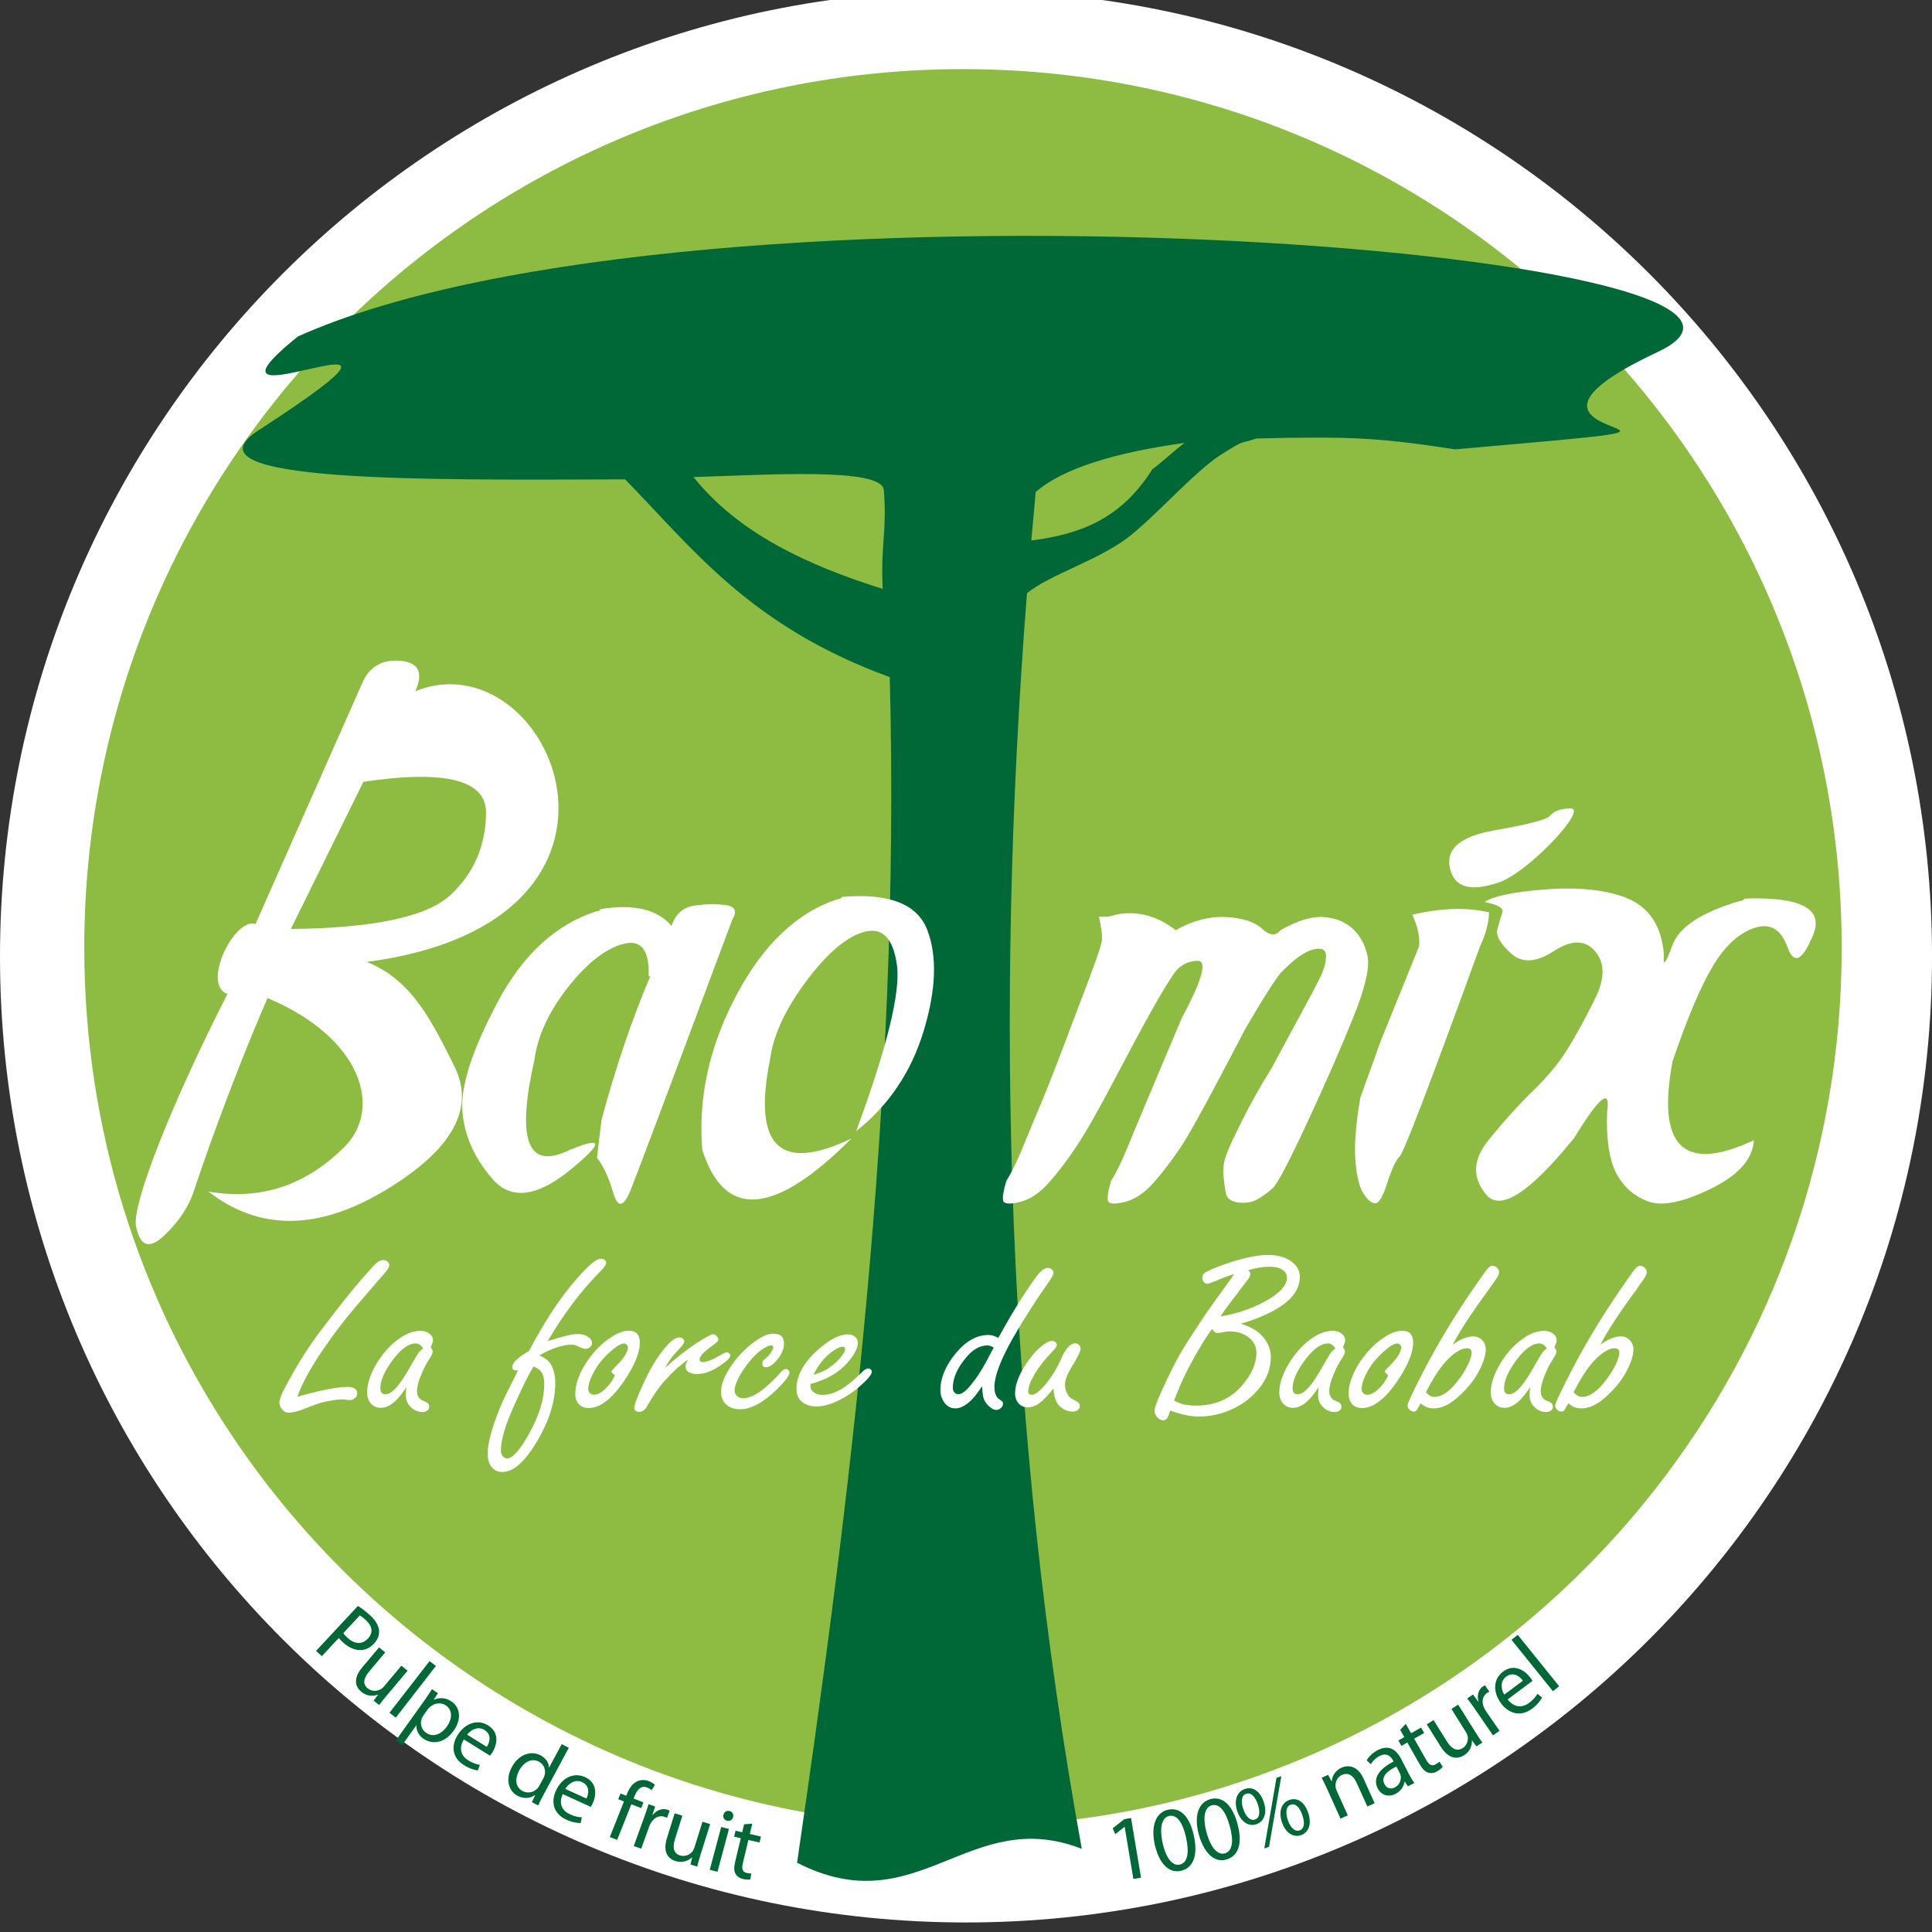 <?xml version="1.0" encoding="UTF-8"?>
<svg xmlns="http://www.w3.org/2000/svg" xmlns:xlink="http://www.w3.org/1999/xlink" width="212.6pt" height="212.6pt" viewBox="0 0 212.6 212.6" version="1.1">
<rect x="0" y="0" width="212.6" height="212.6" fill="#333333" stroke="none"/>
<defs>
<clipPath id="clip1">
  <path d="M 0 0 L 212.602 0 L 212.602 212 L 0 212 Z M 0 0 "/>
</clipPath>
</defs>
<g id="surface1">
<g clip-path="url(#clip1)" clip-rule="nonzero">
<path style=" stroke:none;fill-rule:nonzero;fill:rgb(100%,100%,100%);fill-opacity:1;" d="M 212.602 105.254 C 212.602 163.961 165.008 211.551 106.301 211.551 C 47.59 211.551 0 163.961 0 105.254 C 0 46.547 47.59 -1.047 106.301 -1.047 C 165.008 -1.047 212.602 46.547 212.602 105.254 "/>
</g>
<path style=" stroke:none;fill-rule:nonzero;fill:rgb(55.699%,73.7%,26.299%);fill-opacity:1;" d="M 202.664 104.305 C 202.664 126.715 195.039 147.344 182.242 163.742 C 164.547 186.418 136.961 201 105.969 201 C 72.59 201 43.164 184.086 25.785 158.367 C 15.359 142.934 9.273 124.328 9.273 104.305 C 9.273 50.898 52.562 7.605 105.969 7.605 C 159.371 7.605 202.664 50.898 202.664 104.305 "/>
<path style=" stroke:none;fill-rule:nonzero;fill:rgb(0%,40.799%,21.199%);fill-opacity:1;" d="M 126.805 51.637 C 123.375 57.094 118.902 58.785 113.488 59.477 C 113.641 57.703 113.801 55.926 113.969 54.145 C 116.855 51.609 122.527 49.816 130.379 48.734 C 129.707 49.148 127.492 51.191 126.805 51.637 M 76.316 52.496 C 84.445 52.258 96.965 51.414 97.258 53.895 C 97.621 58.699 96.906 59.566 97.129 64.801 C 88.66 62.152 81.164 58.574 76.316 52.496 M 32.785 37.023 C 18.59 48.461 52.91 31.465 28.492 47.324 C 19.422 53.156 47.062 52.82 68.789 52.75 C 76.309 60.438 82.539 68.902 97.91 74.512 C 99.137 121.051 93.391 166.012 87.711 204.977 C 101.023 211.789 106.562 198.582 119.043 203.449 C 110.746 157.77 109.383 111.676 113.008 65.281 C 115.477 63.258 120.676 61.719 124.02 59.223 C 126.93 57.047 131.527 51.805 134.371 50.023 C 137.207 48.238 136.273 48.934 138.23 48.258 L 141.535 48.18 C 147.496 48.129 151.203 48.027 160.102 49.449 C 199.289 46.02 159.227 49.613 182.398 38.742 C 205.828 27.785 76.707 17.316 32.785 37.023 "/>
<path style=" stroke:none;fill-rule:nonzero;fill:rgb(100%,100%,100%);fill-opacity:1;" d="M 69.406 130.926 C 68.629 132.859 67.992 132.98 67.492 131.281 C 66.996 129.586 66.398 128.289 65.695 127.398 L 66.191 123.234 C 67.785 117.336 69.578 112.062 71.562 107.426 L 71.379 107.426 C 71.48 104.547 70.555 103.359 68.598 103.867 C 66.641 104.375 64.605 105.969 62.492 108.652 C 60.383 111.332 59.148 114.012 58.797 116.684 C 56.871 125.215 58 128.574 62.184 126.762 C 66.367 124.949 66.59 125.582 62.852 128.656 C 59.113 131.734 56.223 132.09 54.184 129.727 C 52.145 127.367 51.039 124.828 50.875 122.117 C 50.711 119.406 52.008 115.449 54.773 110.25 C 57.539 105.051 61.156 101.727 65.633 100.277 C 65.797 100.301 65.965 100.219 66.129 100.031 C 69.773 99.453 72.359 100.07 73.895 101.895 C 74.328 100.59 75.16 99.844 76.395 99.656 C 77.629 99.473 78.777 99.453 79.844 99.594 C 80.91 99.738 81.152 100.277 80.574 101.211 C 73.906 119.086 70.18 128.988 69.406 130.926 "/>
<path style=" stroke:none;fill-rule:nonzero;fill:rgb(100%,100%,100%);fill-opacity:1;" d="M 84.734 116.586 C 82.812 126.156 85.793 129.059 93.684 125.289 C 85.195 133.797 79.723 134.211 77.281 126.527 C 76.805 120.816 78.051 115.148 81.023 109.535 C 83.996 103.926 87.719 100.391 92.195 98.941 C 92.359 98.965 92.523 98.879 92.688 98.695 C 97.848 98.258 100.969 99.484 102.055 102.375 C 103.145 105.266 103.004 108.961 101.637 113.465 C 100.27 117.969 97.793 121.641 94.211 124.48 C 97.605 115.285 99.102 109.199 98.703 106.227 C 98.297 103.258 97.113 102.023 95.16 102.531 C 93.203 103.039 91.062 104.84 88.746 107.938 C 86.422 111.031 85.09 113.918 84.734 116.586 "/>
<path style=" stroke:none;fill-rule:nonzero;fill:rgb(100%,100%,100%);fill-opacity:1;" d="M 131.77 105.73 C 130.652 105.762 129.773 106.254 129.129 107.207 C 128.488 108.16 127.703 109.465 126.77 111.121 C 125.836 112.777 124.469 115.32 122.668 118.746 C 120.867 122.176 119.457 124.652 118.441 126.172 C 117.426 127.695 116.414 129.027 115.398 130.164 C 114.383 131.305 113.312 132.008 112.184 132.277 C 111.059 132.547 110.453 132.484 110.383 132.09 C 110.309 131.695 110.43 130.98 110.742 129.945 C 111.297 129.059 111.891 127.855 112.512 126.34 C 113.129 124.828 113.828 123.164 114.59 121.344 C 115.359 119.52 116.559 116.422 118.195 112.055 C 120.184 106.918 121.203 104.066 121.254 103.508 C 121.309 102.949 121.199 102.07 120.93 100.867 C 121.633 100.93 122.297 100.848 122.914 100.621 C 125.191 100.207 127.352 100.785 129.379 102.359 C 131.242 101.305 133.086 100.82 134.91 100.914 C 136.73 101.008 138.059 101.438 138.883 102.203 C 139.715 102.973 140.387 103.023 140.906 102.359 C 142.77 101.305 144.352 100.82 145.656 100.914 C 146.965 101.008 148.027 101.438 148.855 102.203 C 149.688 102.973 150.23 103.98 150.488 105.234 C 150.746 106.488 150.211 108.766 148.871 112.066 C 147.539 115.371 145.859 119.199 143.84 123.547 C 141.82 127.898 140.559 130.297 140.047 130.754 C 139.539 131.211 138.996 131.609 138.406 131.949 C 137.812 132.293 137.109 132.418 136.289 132.324 C 135.473 132.23 135.008 131.887 134.895 131.297 C 134.781 130.707 134.691 130.051 134.629 129.324 C 134.566 128.602 134.66 127.883 134.91 127.164 C 135.16 126.453 135.762 125.137 136.727 123.223 C 137.688 121.305 138.762 119.406 139.941 117.523 L 144.633 108.82 L 145.129 107.828 C 145.645 106.855 145.91 105.996 145.922 105.25 C 145.93 104.504 145.465 104.246 144.523 104.473 C 143.578 104.703 142.375 105.57 140.906 107.082 C 140.098 108.117 138.793 110.188 136.992 113.297 C 133.324 120.355 130.984 124.652 129.969 126.172 C 128.953 127.695 127.938 129.027 126.922 130.164 C 125.91 131.305 124.84 132.008 123.711 132.277 C 122.578 132.547 121.98 132.484 121.91 132.09 C 121.836 131.695 121.953 130.98 122.266 129.945 C 122.824 129.059 123.414 127.855 124.039 126.34 C 124.656 124.828 125.352 123.164 126.117 121.344 C 126.883 119.52 128.188 116.422 130.031 112.055 C 132.309 107.809 132.891 105.699 131.77 105.73 "/>
<path style=" stroke:none;fill-rule:nonzero;fill:rgb(100%,100%,100%);fill-opacity:1;" d="M 163.863 100.402 C 163.82 101.586 163.488 102.824 162.867 104.133 C 157.422 119.105 154.48 126.805 154.043 127.227 C 153.609 127.652 153.148 128.633 152.66 130.164 C 152.176 131.695 151.727 132.445 151.309 132.418 C 150.895 132.383 150.469 132.016 150.02 131.312 C 149.574 130.609 149.285 129.398 149.152 127.68 C 149.016 125.961 149.199 123.66 149.695 120.781 L 151.93 114.57 L 156.156 104.133 C 156.262 103.117 156.012 101.957 155.41 100.652 C 158.621 99.906 161.438 99.824 163.863 100.402 "/>
<path style=" stroke:none;fill-rule:nonzero;fill:rgb(100%,100%,100%);fill-opacity:1;" d="M 168.297 94.977 C 171.23 92.559 174.148 89.051 172.898 88.965 C 172.023 88.949 171.09 89.133 170.539 89.797 C 170.188 90.199 168.148 90.723 164.426 91.379 C 160.703 92.031 159.078 93.418 159.551 95.539 C 160.02 97.66 161.828 98.176 164.984 97.086 C 165.898 96.77 167.102 95.961 168.297 94.977 "/>
<path style=" stroke:none;fill-rule:nonzero;fill:rgb(100%,100%,100%);fill-opacity:1;" d="M 169.844 97.887 C 173.184 97.617 175.977 97.836 178.215 98.539 C 181.195 99.43 182.82 101.586 183.094 105 C 182.969 106.43 183.273 106.117 184.008 104.07 C 184.742 102.02 187.242 100.371 191.512 99.129 C 191.676 99.152 191.84 99.07 192.008 98.879 C 198.199 98.676 200.703 100.004 199.523 102.871 C 198.344 105.742 197.402 106.191 196.695 104.223 C 195.992 102.258 194.793 101.547 193.094 102.098 C 191.398 102.645 189.875 104.027 188.527 106.242 C 187.184 108.461 185.691 111.969 184.055 116.773 C 182.273 126.199 185.254 129.098 193 125.473 C 192.879 127.543 191.305 129.32 188.281 130.801 C 185.254 132.281 182.977 132.758 181.445 132.23 C 179.91 131.699 178.738 130.695 177.918 129.215 C 177.102 127.738 176.742 125.461 176.848 122.398 C 177.262 119.664 176.059 120.594 173.242 125.191 C 168.355 131.242 165.125 133.332 163.555 131.469 C 161.977 129.602 162.059 127.598 163.801 125.457 C 165.539 123.316 167.188 121.492 168.738 119.992 C 170.293 118.488 171.547 116.973 172.496 115.438 C 173.449 113.906 174.465 112.047 175.543 109.859 C 176.617 107.68 176.613 105.949 175.527 104.676 C 174.438 103.402 172.926 103.395 170.988 104.66 C 169.055 105.922 167.484 106.012 166.285 104.922 C 165.086 103.836 164.578 102.934 164.777 102.219 C 164.977 101.508 165.152 100.906 165.32 100.418 C 165.488 99.934 164.836 99.547 163.363 99.254 C 164.34 98.613 166.496 98.156 169.844 97.887 "/>
<path style=" stroke:none;fill-rule:nonzero;fill:rgb(100%,100%,100%);fill-opacity:1;" d="M 49.562 98.496 C 52.141 96.105 53.445 93.094 53.484 89.461 C 53.52 85.828 49.023 84.684 39.988 86.031 L 32.004 102.227 C 41.133 102.129 46.988 100.883 49.562 98.496 M 18.062 135.969 C 16.43 137.512 15.398 137.156 14.965 134.906 C 14.527 132.652 18.559 122.07 25.027 109.379 C 22.164 108.387 25.73 100.973 28.121 101.668 L 39.879 75.129 C 40.625 73.414 41.957 72.605 43.871 72.703 C 46.035 72.828 46.648 73.949 45.703 76.062 C 60.547 70.035 74.297 101.371 40.359 105.852 C 45.434 107.867 47.621 112.621 49.977 117.289 C 52.328 121.953 49.805 126.516 42.418 130.969 C 35.027 135.422 28.531 135.473 22.934 131.117 C 28.629 132.113 33.613 130.48 37.883 126.227 C 42.148 121.973 39.816 114.184 29.438 109.828 C 25.109 119.832 21.938 129.207 21.363 130.984 C 20.793 132.766 19.691 134.426 18.062 135.969 "/>
<path style=" stroke:none;fill-rule:nonzero;fill:rgb(100%,100%,100%);fill-opacity:1;" d="M 32.723 153.691 C 32.988 153.621 33.184 153.57 33.312 153.535 C 35.586 152.922 37.219 152.617 38.203 152.617 C 38.941 152.617 39.309 152.859 39.309 153.34 C 39.309 153.531 39.227 153.699 39.059 153.844 C 38.891 153.992 38.703 154.066 38.496 154.066 C 38.398 154.066 38.258 154.051 38.07 154.027 C 37.91 154 37.781 153.988 37.684 153.988 C 37.102 153.988 36.34 154.105 35.395 154.336 C 35.051 154.43 34.387 154.672 33.402 155.059 C 32.742 155.32 32.199 155.449 31.777 155.449 C 31.469 155.449 31.219 155.324 31.023 155.074 C 30.836 154.84 30.742 154.594 30.742 154.336 C 30.742 154.016 30.945 153.48 31.348 152.719 C 32.578 150.375 33.898 148.273 35.305 146.41 C 37.324 143.738 38.891 141.777 40.004 140.527 C 40.309 140.191 40.613 139.852 40.922 139.504 C 41.402 138.938 41.82 138.652 42.176 138.652 C 42.352 138.652 42.512 138.711 42.648 138.836 C 42.777 138.953 42.84 139.078 42.84 139.211 C 42.84 139.398 42.672 139.691 42.34 140.086 C 42.27 140.164 41.859 140.637 41.113 141.496 C 39.715 143.109 38.672 144.34 37.988 145.195 C 37.305 146.047 36.574 147.035 35.793 148.156 C 34.266 150.355 33.242 152.199 32.723 153.691 "/>
<path style=" stroke:none;fill-rule:nonzero;fill:rgb(100%,100%,100%);fill-opacity:1;" d="M 46.562 148.387 C 46.445 148.199 46.316 148.059 46.18 147.969 C 46.043 147.879 45.895 147.832 45.734 147.832 C 44.988 147.832 44.176 148.406 43.297 149.551 C 42.332 150.82 41.852 151.891 41.852 152.773 C 41.852 152.988 41.898 153.152 41.992 153.262 C 42.086 153.375 42.227 153.43 42.414 153.43 C 42.887 153.43 43.438 152.992 44.066 152.113 C 44.422 151.629 44.859 150.918 45.383 149.98 C 45.727 149.367 45.977 148.961 46.137 148.762 C 46.215 148.66 46.355 148.535 46.562 148.387 M 44.715 152.641 C 44.395 153.141 44.07 153.566 43.758 153.91 C 43.137 154.582 42.52 154.918 41.91 154.918 C 41.379 154.918 40.965 154.699 40.668 154.258 C 40.48 153.973 40.391 153.637 40.391 153.25 C 40.391 152.293 40.734 151.238 41.422 150.082 C 42.191 148.797 43.117 147.812 44.199 147.121 C 44.91 146.672 45.594 146.449 46.254 146.449 C 46.668 146.449 47.012 146.562 47.289 146.785 C 47.523 146.984 47.645 147.207 47.645 147.457 C 47.645 147.648 47.559 147.91 47.391 148.246 C 47.539 148.426 47.613 148.586 47.613 148.727 C 47.613 148.906 47.473 149.203 47.199 149.617 C 46.914 150.039 46.629 150.598 46.344 151.297 C 46.035 152.039 45.883 152.633 45.883 153.082 C 45.883 153.445 46.008 153.742 46.254 153.973 C 46.324 154.035 46.523 154.133 46.859 154.273 C 47.105 154.375 47.227 154.555 47.227 154.816 C 47.227 154.98 47.16 155.113 47.023 155.215 C 46.875 155.328 46.703 155.383 46.504 155.383 C 45.973 155.383 45.516 155.176 45.129 154.762 C 44.816 154.426 44.656 154.004 44.656 153.496 C 44.656 153.324 44.676 153.039 44.715 152.641 "/>
<path style=" stroke:none;fill-rule:nonzero;fill:rgb(100%,100%,100%);fill-opacity:1;" d="M 58.707 150.367 C 58.156 151.281 57.426 152.754 56.52 154.789 C 55.586 156.867 55.117 158.477 55.117 159.625 C 55.117 159.848 55.18 160.047 55.309 160.219 C 55.445 160.391 55.609 160.477 55.797 160.477 C 56.406 160.477 57.211 159.582 58.207 157.789 C 59.328 155.789 59.891 153.957 59.891 152.293 C 59.891 151.648 59.746 151.16 59.461 150.832 C 59.352 150.703 59.102 150.547 58.707 150.367 M 58.207 148.672 C 59.711 145.828 61.184 143.516 62.621 141.73 C 63.598 140.523 64.402 139.645 65.043 139.094 C 65.488 138.703 65.867 138.512 66.184 138.512 C 66.301 138.512 66.402 138.543 66.492 138.613 C 66.629 138.699 66.699 138.816 66.699 138.961 C 66.699 139.152 66.527 139.422 66.184 139.777 C 64.008 141.949 62.035 144.555 60.273 147.586 C 61.848 147.062 62.945 146.797 63.566 146.797 C 64.02 146.797 64.395 146.898 64.691 147.094 C 64.996 147.301 65.148 147.539 65.148 147.805 C 65.148 147.945 65.094 148.07 64.984 148.18 C 64.84 148.344 64.645 148.426 64.41 148.426 C 64.242 148.426 63.91 148.305 63.418 148.066 C 63.281 148.004 63.105 147.973 62.887 147.973 C 61.902 147.973 60.723 148.367 59.344 149.152 C 59.934 149.395 60.352 149.711 60.598 150.109 C 60.934 150.668 61.102 151.359 61.102 152.176 C 61.102 154.289 60.383 156.516 58.941 158.863 C 58.324 159.863 57.723 160.621 57.141 161.137 C 56.52 161.699 55.887 161.977 55.234 161.977 C 54.742 161.977 54.344 161.77 54.039 161.355 C 53.793 161.012 53.668 160.543 53.668 159.949 C 53.668 158.672 54.223 156.754 55.324 154.195 C 55.461 153.887 55.855 153.086 56.508 151.801 C 56.672 151.484 56.836 151.141 56.992 150.781 C 56.914 150.797 56.84 150.805 56.773 150.805 C 56.508 150.805 56.371 150.676 56.371 150.418 C 56.371 149.961 56.984 149.379 58.207 148.672 "/>
<path style=" stroke:none;fill-rule:nonzero;fill:rgb(100%,100%,100%);fill-opacity:1;" d="M 67.66 151.324 C 67.414 151.152 67.289 151.02 67.289 150.922 C 67.289 150.852 67.449 150.664 67.766 150.352 C 68.648 149.484 69.094 148.781 69.094 148.246 C 69.094 148.176 69.07 148.109 69.02 148.039 C 68.941 147.91 68.816 147.844 68.648 147.844 C 68.336 147.844 67.871 148.113 67.262 148.648 C 66.473 149.336 65.871 150.047 65.457 150.781 C 64.977 151.617 64.734 152.309 64.734 152.863 C 64.734 153.012 64.777 153.137 64.867 153.25 C 64.996 153.406 65.16 153.48 65.355 153.48 C 65.828 153.48 66.336 153.172 66.875 152.551 C 67.113 152.293 67.305 152.027 67.453 151.75 C 67.602 151.473 67.668 151.332 67.66 151.324 M 69.195 146.438 C 70.004 146.438 70.406 146.867 70.406 147.73 C 70.406 148.875 69.801 150.328 68.59 152.086 C 67.27 153.992 65.996 154.945 64.766 154.945 C 64.195 154.945 63.773 154.711 63.508 154.246 C 63.371 154.012 63.301 153.734 63.301 153.406 C 63.301 152.301 63.734 151.102 64.602 149.809 C 65.41 148.613 66.359 147.68 67.453 147.02 C 68.094 146.629 68.676 146.438 69.195 146.438 "/>
<path style=" stroke:none;fill-rule:nonzero;fill:rgb(100%,100%,100%);fill-opacity:1;" d="M 73.199 150.523 C 74.164 149.617 75.277 148.734 76.539 147.871 C 76.992 147.562 77.473 147.273 77.988 147.004 C 78.242 146.875 78.406 146.812 78.473 146.812 C 78.621 146.812 78.77 146.906 78.918 147.094 C 79.008 147.199 79.051 147.293 79.051 147.379 C 79.051 147.535 78.863 147.746 78.488 148.012 C 77.484 148.711 76.98 149.238 76.98 149.59 C 76.98 149.789 77.109 149.887 77.367 149.887 C 77.789 149.887 78.52 149.582 79.555 148.969 C 79.73 148.867 79.879 148.816 79.996 148.816 C 80.074 148.816 80.152 148.852 80.23 148.918 C 80.32 148.996 80.363 149.078 80.363 149.164 C 80.363 149.422 79.953 149.82 79.125 150.355 C 78.258 150.922 77.434 151.207 76.656 151.207 C 76.344 151.207 76.051 151.133 75.785 150.988 C 75.559 150.867 75.445 150.652 75.445 150.34 C 75.445 150.125 75.551 149.879 75.758 149.605 C 74.977 150.086 74.062 150.914 73.008 152.086 C 72.398 152.809 71.789 153.703 71.191 154.762 C 70.965 155.16 70.684 155.359 70.348 155.359 C 69.984 155.359 69.801 155.207 69.801 154.906 C 69.801 154.613 70.09 153.828 70.66 152.551 C 71.508 150.656 72.391 149.188 73.32 148.145 C 73.891 147.496 74.367 147.172 74.75 147.172 C 74.879 147.172 74.996 147.211 75.105 147.277 C 75.234 147.363 75.297 147.469 75.297 147.602 C 75.297 147.73 75.199 147.91 75.004 148.145 C 74.965 148.188 74.703 148.477 74.219 149.008 C 73.777 149.52 73.438 150.023 73.199 150.523 "/>
<path style=" stroke:none;fill-rule:nonzero;fill:rgb(100%,100%,100%);fill-opacity:1;" d="M 85.105 146.758 C 85.887 146.758 86.273 147.117 86.273 147.832 C 86.273 148.461 85.992 149.094 85.434 149.734 C 85 150.215 84.621 150.457 84.293 150.457 C 84.02 150.457 83.883 150.32 83.883 150.043 C 83.883 149.898 83.922 149.781 84 149.695 C 84.027 149.66 84.148 149.562 84.355 149.398 C 84.531 149.25 84.715 149.031 84.902 148.738 C 85.027 148.539 85.094 148.379 85.094 148.258 C 85.094 148.121 85.004 148.051 84.828 148.051 C 84.621 148.051 84.305 148.195 83.883 148.48 C 83.211 148.938 82.543 149.652 81.871 150.625 C 81.184 151.645 80.836 152.445 80.836 153.031 C 80.836 153.219 80.902 153.387 81.031 153.535 C 81.215 153.758 81.469 153.871 81.781 153.871 C 82.402 153.871 83.137 153.535 83.984 152.863 C 84.703 152.285 85.309 151.707 85.801 151.129 C 86.059 150.812 86.281 150.652 86.465 150.652 C 86.574 150.652 86.672 150.695 86.762 150.781 C 86.84 150.867 86.879 150.953 86.879 151.039 C 86.879 151.359 86.414 151.98 85.477 152.902 C 83.988 154.348 82.641 155.074 81.43 155.074 C 80.699 155.074 80.145 154.844 79.758 154.387 C 79.484 154.051 79.344 153.656 79.344 153.199 C 79.344 152.301 79.77 151.262 80.617 150.082 C 81.434 148.953 82.379 148.043 83.453 147.355 C 84.082 146.957 84.633 146.758 85.105 146.758 "/>
<path style=" stroke:none;fill-rule:nonzero;fill:rgb(100%,100%,100%);fill-opacity:1;" d="M 89.512 151.285 C 90.199 151.078 90.742 150.844 91.137 150.586 C 91.824 150.121 92.371 149.594 92.773 149.012 C 92.922 148.801 92.996 148.617 92.996 148.453 C 92.996 148.281 92.902 148.195 92.715 148.195 C 92.461 148.195 92.094 148.363 91.621 148.699 C 90.773 149.293 90.07 150.156 89.512 151.285 M 89.184 152.293 L 89.184 152.527 C 89.184 152.715 89.238 152.879 89.348 153.016 C 89.594 153.336 89.996 153.496 90.559 153.496 C 91.789 153.496 93.215 152.668 94.828 151.016 C 95.113 150.727 95.355 150.586 95.551 150.586 C 95.66 150.586 95.758 150.637 95.848 150.727 C 95.906 150.797 95.938 150.863 95.938 150.922 C 95.938 151.262 95.465 151.828 94.52 152.629 C 93.781 153.262 92.992 153.773 92.156 154.168 C 91.316 154.566 90.539 154.766 89.82 154.766 C 89.082 154.766 88.5 154.539 88.078 154.09 C 87.789 153.781 87.648 153.359 87.648 152.824 C 87.648 151.367 88.43 149.941 89.996 148.543 C 91.27 147.406 92.375 146.836 93.32 146.836 C 93.578 146.836 93.809 146.906 94.016 147.043 C 94.273 147.223 94.398 147.461 94.398 147.754 C 94.398 148.211 94.156 148.773 93.676 149.434 C 92.68 150.816 91.184 151.77 89.184 152.293 "/>
<path style=" stroke:none;fill-rule:nonzero;fill:rgb(100%,100%,100%);fill-opacity:1;" d="M 109.352 148.285 C 109.086 148.129 108.855 148.051 108.66 148.051 C 107.828 148.051 107.047 148.496 106.309 149.387 C 105.336 150.539 104.848 151.656 104.848 152.734 C 104.848 152.863 104.875 152.984 104.934 153.094 C 105.055 153.309 105.23 153.418 105.465 153.418 C 105.812 153.418 106.23 153.125 106.723 152.539 C 107.383 151.766 107.992 150.844 108.555 149.785 C 108.75 149.422 108.945 149.059 109.129 148.699 L 109.266 148.453 Z M 109.855 147.223 C 110.84 145.422 111.77 143.855 112.645 142.52 C 113.492 141.227 114.07 140.41 114.375 140.074 C 114.711 139.703 115.027 139.52 115.32 139.52 C 115.477 139.52 115.621 139.574 115.746 139.688 C 115.867 139.797 115.926 139.918 115.926 140.047 C 115.926 140.246 115.758 140.578 115.422 141.043 C 113.996 143.062 112.688 145.109 111.496 147.184 C 110.117 149.609 109.426 151.422 109.426 152.629 C 109.426 153.121 109.535 153.512 109.75 153.793 C 109.789 153.852 109.965 153.992 110.285 154.207 C 110.34 154.25 110.371 154.336 110.371 154.465 C 110.371 154.641 110.297 154.797 110.145 154.938 C 109.988 155.078 109.82 155.152 109.633 155.152 C 109.406 155.152 109.156 155.031 108.879 154.789 C 108.484 154.445 108.246 154.047 108.172 153.598 C 108.141 153.41 108.105 153.055 108.066 152.539 C 107.031 154.168 106.047 154.98 105.113 154.98 C 104.57 154.98 104.137 154.715 103.812 154.18 C 103.598 153.828 103.484 153.426 103.484 152.977 C 103.484 151.637 104.047 150.281 105.172 148.918 C 106.285 147.574 107.48 146.902 108.762 146.902 C 109.117 146.902 109.48 147.012 109.855 147.223 "/>
<path style=" stroke:none;fill-rule:nonzero;fill:rgb(100%,100%,100%);fill-opacity:1;" d="M 115.926 152.797 C 115.504 153.316 115.129 153.73 114.805 154.039 C 114.234 154.59 113.664 154.867 113.105 154.867 C 112.621 154.867 112.246 154.676 111.98 154.297 C 111.797 154.031 111.699 153.711 111.699 153.34 C 111.699 152.23 112.242 150.953 113.324 149.512 C 113.828 148.84 114.324 148.328 114.82 147.977 C 115.203 147.691 115.52 147.547 115.766 147.547 C 115.902 147.547 116.031 147.602 116.148 147.703 C 116.246 147.797 116.297 147.895 116.297 147.988 C 116.297 148.152 116.113 148.418 115.746 148.789 C 114.934 149.645 114.312 150.426 113.887 151.141 C 113.395 151.98 113.148 152.633 113.148 153.109 C 113.148 153.23 113.18 153.32 113.242 153.387 C 113.309 153.449 113.402 153.484 113.52 153.484 C 114.02 153.484 114.719 152.855 115.613 151.594 C 116.078 150.941 116.477 150.215 116.812 149.422 C 116.988 148.992 117.223 148.609 117.508 148.273 C 117.781 147.969 118.055 147.82 118.32 147.82 C 118.469 147.82 118.602 147.875 118.719 147.988 C 118.848 148.109 118.91 148.242 118.91 148.387 C 118.91 148.699 118.57 149.398 117.891 150.484 C 117.43 151.234 117.195 151.859 117.195 152.359 C 117.195 152.891 117.359 153.348 117.684 153.73 C 117.773 153.832 118.043 153.996 118.496 154.219 C 118.715 154.332 118.82 154.512 118.82 154.762 C 118.82 154.918 118.746 155.051 118.594 155.164 C 118.441 155.277 118.258 155.332 118.039 155.332 C 117.547 155.332 117.098 155.16 116.695 154.816 C 116.328 154.504 116.098 154.055 116 153.469 C 115.98 153.391 115.953 153.168 115.926 152.797 "/>
<path style=" stroke:none;fill-rule:nonzero;fill:rgb(100%,100%,100%);fill-opacity:1;" d="M 134.316 144.859 C 135.992 144.59 137.566 144.07 139.047 143.293 C 140.758 142.391 141.617 141.488 141.617 140.59 C 141.617 140.176 141.391 139.855 140.938 139.621 C 140.641 139.469 140.23 139.391 139.695 139.391 C 139.352 139.391 138.98 139.422 138.59 139.484 C 138.195 139.551 137.773 139.648 137.332 139.777 C 137.5 139.891 137.586 140.027 137.586 140.191 C 137.586 140.414 137.422 140.719 137.094 141.094 C 136.988 141.227 136.789 141.48 136.508 141.859 C 136.395 142.023 136.066 142.461 135.516 143.164 C 134.973 143.863 134.574 144.426 134.316 144.859 M 129.191 154.117 C 129.527 154.289 129.773 154.402 129.93 154.453 C 130.355 154.598 130.914 154.672 131.613 154.672 C 133.715 154.672 135.395 153.945 136.652 152.488 C 137.727 151.254 138.262 150.043 138.262 148.855 C 138.262 148.043 137.855 147.402 137.039 146.926 C 136.555 146.652 135.988 146.512 135.34 146.512 C 135.09 146.512 134.727 146.562 134.246 146.656 C 134.156 146.672 134.066 146.68 133.98 146.68 C 133.742 146.68 133.547 146.531 133.387 146.23 C 132.598 147.281 131.715 148.754 130.73 150.637 C 130.227 151.605 129.715 152.762 129.191 154.117 M 136.535 145.66 C 137.461 145.953 138.16 146.32 138.633 146.758 C 139.438 147.504 139.844 148.363 139.844 149.344 C 139.844 150.527 139.438 151.648 138.617 152.707 C 137.848 153.68 136.871 154.453 135.676 155.023 C 134.477 155.59 133.238 155.875 131.969 155.875 C 130.984 155.875 129.922 155.656 128.777 155.215 C 128.688 155.449 128.637 155.602 128.617 155.68 C 128.488 156.086 128.285 156.289 128.012 156.289 C 127.723 156.289 127.48 156.145 127.27 155.863 C 127.125 155.664 127.051 155.461 127.051 155.254 C 127.051 154.953 127.27 154.32 127.699 153.355 C 128.59 151.371 129.363 149.816 130.035 148.688 C 130.449 147.988 131.305 146.66 132.605 144.703 C 133.176 143.859 133.996 142.711 135.07 141.254 C 135.328 140.906 135.574 140.559 135.812 140.203 C 135.316 140.344 134.703 140.566 133.965 140.879 C 133.336 141.137 132.965 141.266 132.855 141.266 C 132.711 141.266 132.578 141.199 132.473 141.07 C 132.363 140.941 132.309 140.789 132.309 140.617 C 132.309 140.352 132.414 140.156 132.621 140.035 C 132.996 139.801 133.664 139.516 134.629 139.168 C 136.648 138.453 138.277 138.098 139.52 138.098 C 140.562 138.098 141.41 138.324 142.062 138.781 C 142.711 139.238 143.035 139.812 143.035 140.504 C 143.035 141.922 142.094 143.152 140.215 144.188 C 139.078 144.805 137.855 145.297 136.535 145.66 "/>
<path style=" stroke:none;fill-rule:nonzero;fill:rgb(100%,100%,100%);fill-opacity:1;" d="M 146.949 148.387 C 146.832 148.199 146.703 148.059 146.566 147.969 C 146.43 147.879 146.277 147.832 146.121 147.832 C 145.375 147.832 144.562 148.406 143.684 149.551 C 142.719 150.82 142.238 151.891 142.238 152.773 C 142.238 152.988 142.281 153.152 142.379 153.262 C 142.469 153.375 142.609 153.43 142.801 153.43 C 143.27 153.43 143.82 152.992 144.453 152.113 C 144.809 151.629 145.246 150.918 145.766 149.98 C 146.113 149.367 146.363 148.961 146.52 148.762 C 146.598 148.66 146.742 148.535 146.949 148.387 M 145.102 152.641 C 144.777 153.141 144.457 153.566 144.141 153.91 C 143.523 154.582 142.906 154.918 142.297 154.918 C 141.766 154.918 141.352 154.699 141.055 154.258 C 140.867 153.973 140.773 153.637 140.773 153.25 C 140.773 152.293 141.117 151.238 141.809 150.082 C 142.578 148.797 143.504 147.812 144.586 147.121 C 145.297 146.672 145.98 146.449 146.641 146.449 C 147.055 146.449 147.398 146.562 147.676 146.785 C 147.91 146.984 148.027 147.207 148.027 147.457 C 148.027 147.648 147.945 147.91 147.777 148.246 C 147.926 148.426 148 148.586 148 148.727 C 148 148.906 147.859 149.203 147.586 149.617 C 147.301 150.039 147.012 150.598 146.727 151.297 C 146.422 152.039 146.27 152.633 146.27 153.082 C 146.27 153.445 146.395 153.742 146.641 153.973 C 146.711 154.035 146.91 154.133 147.246 154.273 C 147.492 154.375 147.613 154.555 147.613 154.816 C 147.613 154.98 147.547 155.113 147.406 155.215 C 147.262 155.328 147.09 155.383 146.891 155.383 C 146.359 155.383 145.898 155.176 145.516 154.762 C 145.199 154.426 145.043 154.004 145.043 153.496 C 145.043 153.324 145.062 153.039 145.102 152.641 "/>
<path style=" stroke:none;fill-rule:nonzero;fill:rgb(100%,100%,100%);fill-opacity:1;" d="M 152.758 151.324 C 152.512 151.152 152.387 151.02 152.387 150.922 C 152.387 150.852 152.543 150.664 152.859 150.352 C 153.746 149.484 154.191 148.781 154.191 148.246 C 154.191 148.176 154.164 148.109 154.113 148.039 C 154.035 147.91 153.914 147.844 153.746 147.844 C 153.43 147.844 152.969 148.113 152.359 148.648 C 151.566 149.336 150.969 150.047 150.555 150.781 C 150.07 151.617 149.832 152.309 149.832 152.863 C 149.832 153.012 149.875 153.137 149.965 153.25 C 150.094 153.406 150.254 153.48 150.449 153.48 C 150.926 153.48 151.434 153.172 151.973 152.551 C 152.211 152.293 152.402 152.027 152.551 151.75 C 152.695 151.473 152.766 151.332 152.758 151.324 M 154.293 146.438 C 155.102 146.438 155.504 146.867 155.504 147.73 C 155.504 148.875 154.898 150.328 153.688 152.086 C 152.367 153.992 151.094 154.945 149.859 154.945 C 149.289 154.945 148.871 154.711 148.605 154.246 C 148.469 154.012 148.398 153.734 148.398 153.406 C 148.398 152.301 148.832 151.102 149.695 149.809 C 150.508 148.613 151.457 147.68 152.551 147.02 C 153.191 146.629 153.77 146.438 154.293 146.438 "/>
<path style=" stroke:none;fill-rule:nonzero;fill:rgb(100%,100%,100%);fill-opacity:1;" d="M 157.355 153.586 C 157.508 153.672 157.672 153.715 157.84 153.715 C 158.695 153.715 159.602 153.066 160.555 151.762 C 161 151.176 161.348 150.594 161.605 150.02 C 161.832 149.5 161.945 149.117 161.945 148.867 C 161.945 148.695 161.898 148.566 161.812 148.484 C 161.723 148.402 161.586 148.363 161.398 148.363 C 160.945 148.363 160.398 148.633 159.758 149.176 C 159.117 149.711 158.488 150.484 157.867 151.492 C 157.57 151.973 157.316 152.426 157.098 152.848 L 156.906 153.199 C 157.055 153.371 157.203 153.5 157.355 153.586 M 159.848 147.988 C 160.684 147.367 161.438 147.059 162.105 147.059 C 162.52 147.059 162.859 147.207 163.129 147.508 C 163.371 147.777 163.496 148.086 163.496 148.441 C 163.496 149.113 163.246 149.926 162.742 150.883 C 162.18 151.945 161.371 152.93 160.305 153.844 C 159.426 154.605 158.59 154.98 157.793 154.98 C 157.496 154.98 157.23 154.934 156.988 154.84 C 156.746 154.746 156.535 154.605 156.344 154.414 C 156.27 154.535 156.219 154.613 156.195 154.648 C 156.031 154.965 155.914 155.16 155.852 155.227 C 155.789 155.297 155.688 155.332 155.547 155.332 C 155.371 155.332 155.203 155.242 155.047 155.059 C 154.938 154.941 154.883 154.809 154.883 154.672 C 154.883 154.43 155.449 153.211 156.582 151.012 C 158.168 147.945 160.004 144.895 162.09 141.859 C 162.938 140.617 163.457 139.891 163.645 139.672 C 163.852 139.414 164.043 139.285 164.219 139.285 C 164.438 139.285 164.629 139.379 164.797 139.57 C 164.902 139.691 164.961 139.832 164.961 139.996 C 164.961 140.18 164.863 140.406 164.676 140.684 C 164.637 140.742 164.328 141.188 163.746 142.016 C 161.965 144.426 160.664 146.418 159.848 147.988 "/>
<path style=" stroke:none;fill-rule:nonzero;fill:rgb(100%,100%,100%);fill-opacity:1;" d="M 170.219 148.387 C 170.102 148.199 169.973 148.059 169.836 147.969 C 169.695 147.879 169.547 147.832 169.391 147.832 C 168.645 147.832 167.828 148.406 166.953 149.551 C 165.988 150.82 165.508 151.891 165.508 152.773 C 165.508 152.988 165.551 153.152 165.645 153.262 C 165.738 153.375 165.879 153.43 166.066 153.43 C 166.539 153.43 167.09 152.992 167.723 152.113 C 168.074 151.629 168.516 150.918 169.035 149.98 C 169.383 149.367 169.633 148.961 169.789 148.762 C 169.867 148.66 170.012 148.535 170.219 148.387 M 168.371 152.641 C 168.047 153.141 167.727 153.566 167.41 153.91 C 166.789 154.582 166.176 154.918 165.566 154.918 C 165.031 154.918 164.617 154.699 164.324 154.258 C 164.137 153.973 164.043 153.637 164.043 153.25 C 164.043 152.293 164.387 151.238 165.074 150.082 C 165.848 148.797 166.77 147.812 167.855 147.121 C 168.562 146.672 169.246 146.449 169.906 146.449 C 170.32 146.449 170.664 146.562 170.941 146.785 C 171.18 146.984 171.297 147.207 171.297 147.457 C 171.297 147.648 171.215 147.91 171.047 148.246 C 171.195 148.426 171.27 148.586 171.27 148.727 C 171.27 148.906 171.129 149.203 170.855 149.617 C 170.566 150.039 170.281 150.598 169.996 151.297 C 169.691 152.039 169.539 152.633 169.539 153.082 C 169.539 153.445 169.66 153.742 169.906 153.973 C 169.977 154.035 170.18 154.133 170.516 154.273 C 170.762 154.375 170.883 154.555 170.883 154.816 C 170.883 154.98 170.816 155.113 170.676 155.215 C 170.527 155.328 170.355 155.383 170.156 155.383 C 169.629 155.383 169.168 155.176 168.785 154.762 C 168.469 154.426 168.312 154.004 168.312 153.496 C 168.312 153.324 168.332 153.039 168.371 152.641 "/>
<path style=" stroke:none;fill-rule:nonzero;fill:rgb(100%,100%,100%);fill-opacity:1;" d="M 173.609 153.586 C 173.762 153.672 173.922 153.715 174.09 153.715 C 174.945 153.715 175.852 153.066 176.805 151.762 C 177.25 151.176 177.598 150.594 177.855 150.02 C 178.082 149.5 178.195 149.117 178.195 148.867 C 178.195 148.695 178.152 148.566 178.062 148.484 C 177.973 148.402 177.836 148.363 177.648 148.363 C 177.195 148.363 176.648 148.633 176.008 149.176 C 175.371 149.711 174.738 150.484 174.117 151.492 C 173.82 151.973 173.566 152.426 173.348 152.848 L 173.16 153.199 C 173.305 153.371 173.457 153.5 173.609 153.586 M 176.098 147.988 C 176.938 147.367 177.688 147.059 178.359 147.059 C 178.77 147.059 179.109 147.207 179.379 147.508 C 179.621 147.777 179.746 148.086 179.746 148.441 C 179.746 149.113 179.496 149.926 178.996 150.883 C 178.43 151.945 177.621 152.93 176.555 153.844 C 175.68 154.605 174.84 154.98 174.047 154.98 C 173.75 154.98 173.48 154.934 173.238 154.84 C 172.996 154.746 172.785 154.605 172.598 154.414 C 172.52 154.535 172.469 154.613 172.449 154.648 C 172.281 154.965 172.164 155.16 172.102 155.227 C 172.039 155.297 171.938 155.332 171.797 155.332 C 171.621 155.332 171.453 155.242 171.297 155.059 C 171.188 154.941 171.133 154.809 171.133 154.672 C 171.133 154.43 171.703 153.211 172.836 151.012 C 174.418 147.945 176.254 144.895 178.344 141.859 C 179.191 140.617 179.707 139.891 179.895 139.672 C 180.102 139.414 180.293 139.285 180.469 139.285 C 180.688 139.285 180.879 139.379 181.047 139.57 C 181.156 139.691 181.211 139.832 181.211 139.996 C 181.211 140.18 181.113 140.406 180.93 140.684 C 180.887 140.742 180.578 141.188 179.996 142.016 C 178.215 144.426 176.914 146.418 176.098 147.988 "/>
<path style=" stroke:none;fill-rule:nonzero;fill:rgb(0%,40.799%,21.199%);fill-opacity:1;" d="M 37.777 179.711 C 37.883 179.875 38.047 180.051 38.258 180.242 C 39.031 180.941 39.855 180.988 40.5 180.297 C 41.113 179.637 40.949 178.898 40.242 178.262 C 39.965 178.008 39.727 177.836 39.59 177.766 Z M 39.387 176.719 C 39.742 176.945 40.191 177.27 40.707 177.734 C 41.336 178.305 41.66 178.875 41.707 179.406 C 41.758 179.891 41.582 180.402 41.168 180.848 C 40.742 181.301 40.281 181.539 39.785 181.57 C 39.109 181.629 38.387 181.316 37.762 180.75 C 37.57 180.578 37.398 180.406 37.285 180.238 L 35.418 182.246 L 34.777 181.668 "/>
<path style=" stroke:none;fill-rule:nonzero;fill:rgb(0%,40.799%,21.199%);fill-opacity:1;" d="M 42.551 186.582 C 42.227 186.969 41.949 187.316 41.723 187.629 L 41.121 187.141 L 41.598 186.496 L 41.582 186.48 C 41.152 186.641 40.426 186.715 39.766 186.176 C 39.18 185.699 38.754 184.801 39.863 183.48 L 41.711 181.281 L 42.387 181.836 L 40.637 183.918 C 40.039 184.629 39.848 185.289 40.465 185.789 C 40.918 186.16 41.5 186.102 41.879 185.898 C 42.004 185.828 42.129 185.727 42.234 185.602 L 44.172 183.293 L 44.852 183.848 "/>
<path style=" stroke:none;fill-rule:nonzero;fill:rgb(0%,40.799%,21.199%);fill-opacity:1;" d="M 47.27 182.793 L 47.969 183.32 L 43.555 189.008 L 42.855 188.48 Z M 47.27 182.793 "/>
<path style=" stroke:none;fill-rule:nonzero;fill:rgb(0%,40.799%,21.199%);fill-opacity:1;" d="M 46.594 188.762 C 46.516 188.867 46.465 188.98 46.414 189.082 C 46.188 189.676 46.371 190.32 46.887 190.68 C 47.645 191.207 48.535 190.887 49.188 189.973 C 49.758 189.172 49.832 188.199 49.074 187.668 C 48.582 187.332 47.871 187.367 47.344 187.816 C 47.254 187.891 47.156 187.98 47.082 188.078 Z M 46.645 187.207 C 47.008 186.695 47.285 186.273 47.539 185.879 L 48.188 186.328 L 47.73 187.035 L 47.746 187.047 C 48.387 186.766 49.059 186.801 49.703 187.246 C 50.66 187.91 50.797 189.227 49.93 190.438 C 48.906 191.871 47.535 191.98 46.602 191.332 C 46.078 190.969 45.785 190.422 45.832 189.859 L 45.816 189.852 L 44.266 192.02 L 43.559 191.523 "/>
<path style=" stroke:none;fill-rule:nonzero;fill:rgb(0%,40.799%,21.199%);fill-opacity:1;" d="M 53.566 192.227 C 53.879 191.754 54.148 190.887 53.312 190.367 C 52.559 189.898 51.785 190.395 51.395 190.879 Z M 51.043 191.41 C 50.41 192.438 50.789 193.254 51.531 193.715 C 52.066 194.043 52.445 194.148 52.801 194.203 L 52.586 194.82 C 52.246 194.777 51.707 194.645 51.055 194.238 C 49.797 193.461 49.578 192.148 50.375 190.902 C 51.168 189.656 52.523 189.125 53.715 189.867 C 55.051 190.695 54.648 192.102 54.168 192.859 C 54.066 193.012 53.973 193.121 53.918 193.195 "/>
<path style=" stroke:none;fill-rule:nonzero;fill:rgb(0%,40.799%,21.199%);fill-opacity:1;" d="M 59.785 195.695 C 59.84 195.594 59.902 195.457 59.93 195.344 C 60.082 194.785 59.879 194.152 59.297 193.852 C 58.492 193.43 57.633 193.895 57.121 194.844 C 56.652 195.719 56.688 196.66 57.523 197.098 C 58.047 197.371 58.711 197.273 59.168 196.762 C 59.25 196.668 59.316 196.566 59.383 196.441 Z M 62.59 192.332 L 59.785 197.543 C 59.582 197.922 59.355 198.363 59.223 198.672 L 58.527 198.309 L 58.895 197.543 L 58.875 197.531 C 58.379 197.887 57.66 197.98 56.965 197.617 C 55.934 197.078 55.613 195.777 56.316 194.469 C 57.078 193.031 58.434 192.613 59.477 193.156 C 60.129 193.5 60.402 194.043 60.41 194.492 L 60.43 194.5 L 61.812 191.926 "/>
<path style=" stroke:none;fill-rule:nonzero;fill:rgb(0%,40.799%,21.199%);fill-opacity:1;" d="M 64.535 197.914 C 64.785 197.406 64.945 196.512 64.043 196.102 C 63.238 195.734 62.531 196.32 62.203 196.852 Z M 61.926 197.422 C 61.43 198.52 61.906 199.281 62.707 199.645 C 63.277 199.91 63.668 199.965 64.031 199.973 L 63.895 200.609 C 63.551 200.609 62.996 200.547 62.301 200.227 C 60.949 199.609 60.566 198.336 61.195 197.004 C 61.824 195.668 63.102 194.973 64.379 195.555 C 65.812 196.207 65.594 197.656 65.211 198.469 C 65.133 198.633 65.055 198.754 65.008 198.832 "/>
<path style=" stroke:none;fill-rule:nonzero;fill:rgb(0%,40.799%,21.199%);fill-opacity:1;" d="M 67.105 202.148 L 68.664 198.234 L 68.031 197.988 L 68.281 197.359 L 68.914 197.605 L 69 197.387 C 69.254 196.75 69.625 196.223 70.152 196.004 C 70.578 195.82 71.035 195.859 71.418 196.004 C 71.707 196.117 71.93 196.281 72.062 196.406 L 71.695 197.004 C 71.598 196.898 71.449 196.785 71.215 196.699 C 70.52 196.426 70.094 196.98 69.82 197.672 L 69.723 197.918 L 70.809 198.336 L 70.559 198.965 L 69.473 198.547 L 67.914 202.461 "/>
<path style=" stroke:none;fill-rule:nonzero;fill:rgb(0%,40.799%,21.199%);fill-opacity:1;" d="M 70.887 199.98 C 71.082 199.441 71.238 198.973 71.367 198.535 L 72.094 198.789 L 71.793 199.699 L 71.832 199.715 C 72.262 199.168 72.902 198.957 73.457 199.148 C 73.551 199.184 73.613 199.215 73.684 199.262 L 73.398 200.047 C 73.32 200 73.238 199.961 73.125 199.922 C 72.543 199.715 71.965 200.02 71.625 200.605 C 71.566 200.711 71.496 200.84 71.445 200.98 L 70.559 203.43 L 69.738 203.145 "/>
<path style=" stroke:none;fill-rule:nonzero;fill:rgb(0%,40.799%,21.199%);fill-opacity:1;" d="M 77.082 204.117 C 76.93 204.598 76.809 205.027 76.723 205.398 L 75.977 205.172 L 76.168 204.398 L 76.148 204.395 C 75.809 204.703 75.168 205.047 74.348 204.797 C 73.621 204.578 72.879 203.91 73.391 202.27 L 74.242 199.543 L 75.086 199.797 L 74.277 202.379 C 74 203.266 74.082 203.945 74.844 204.18 C 75.41 204.348 75.926 204.07 76.195 203.742 C 76.281 203.633 76.355 203.484 76.406 203.332 L 77.301 200.469 L 78.145 200.723 "/>
<path style=" stroke:none;fill-rule:nonzero;fill:rgb(0%,40.799%,21.199%);fill-opacity:1;" d="M 80.668 199.961 C 80.598 200.258 80.324 200.434 79.984 200.348 C 79.684 200.27 79.535 199.98 79.613 199.688 C 79.695 199.383 79.98 199.207 80.289 199.289 C 80.609 199.371 80.75 199.66 80.668 199.961 M 78.102 205.754 L 79.363 201.039 L 80.215 201.262 L 78.953 205.977 "/>
<path style=" stroke:none;fill-rule:nonzero;fill:rgb(0%,40.799%,21.199%);fill-opacity:1;" d="M 82.781 200.676 L 82.512 201.816 L 83.734 202.098 L 83.578 202.754 L 82.352 202.473 L 81.742 205.031 C 81.602 205.621 81.688 205.992 82.164 206.105 C 82.398 206.156 82.539 206.168 82.676 206.156 L 82.562 206.816 C 82.379 206.848 82.102 206.844 81.773 206.77 C 81.371 206.676 81.086 206.465 80.934 206.184 C 80.754 205.871 80.766 205.43 80.898 204.871 L 81.516 202.281 L 80.785 202.109 L 80.941 201.453 L 81.672 201.621 L 81.883 200.75 "/>
<path style=" stroke:none;fill-rule:nonzero;fill:rgb(0%,40.799%,21.199%);fill-opacity:1;" d="M 123.758 201.031 L 123.738 201.031 L 122.727 201.836 L 122.445 201.184 L 123.719 200.184 L 124.461 200.059 L 125.559 206.621 L 124.719 206.762 "/>
<path style=" stroke:none;fill-rule:nonzero;fill:rgb(0%,40.799%,21.199%);fill-opacity:1;" d="M 127.941 202.824 C 128.312 204.512 129.035 205.355 129.816 205.184 C 130.695 204.992 130.883 203.852 130.516 202.195 C 130.164 200.594 129.527 199.637 128.641 199.832 C 127.887 199.996 127.547 201.055 127.941 202.824 M 131.367 201.965 C 131.855 204.172 131.324 205.562 129.918 205.875 C 128.676 206.148 127.574 205.145 127.078 203.004 C 126.598 200.828 127.25 199.426 128.539 199.141 C 129.879 198.848 130.91 199.898 131.367 201.965 "/>
<path style=" stroke:none;fill-rule:nonzero;fill:rgb(0%,40.799%,21.199%);fill-opacity:1;" d="M 132.781 201.688 C 133.242 203.355 134.008 204.164 134.777 203.949 C 135.648 203.711 135.773 202.559 135.32 200.922 C 134.883 199.348 134.203 198.418 133.324 198.664 C 132.582 198.867 132.301 199.945 132.781 201.688 M 136.16 200.648 C 136.762 202.828 136.305 204.25 134.918 204.633 C 133.691 204.973 132.539 204.027 131.93 201.914 C 131.336 199.762 131.914 198.332 133.188 197.98 C 134.508 197.613 135.594 198.609 136.16 200.648 "/>
<path style=" stroke:none;fill-rule:nonzero;fill:rgb(0%,40.799%,21.199%);fill-opacity:1;" d="M 142.016 198.598 C 141.504 198.773 141.441 199.5 141.715 200.293 C 141.984 201.098 142.5 201.602 143.012 201.422 C 143.559 201.234 143.594 200.547 143.305 199.719 C 143.039 198.953 142.602 198.395 142.027 198.594 Z M 141.883 198.07 C 142.734 197.773 143.527 198.254 143.945 199.453 C 144.406 200.773 143.953 201.668 143.168 201.941 C 142.406 202.207 141.523 201.812 141.078 200.559 C 140.637 199.293 141.062 198.355 141.875 198.07 Z M 139.125 203.406 L 140.465 195.641 L 140.996 195.453 L 139.645 203.223 Z M 137.105 197.395 C 136.598 197.57 136.539 198.293 136.82 199.09 C 137.074 199.887 137.582 200.402 138.102 200.223 C 138.648 200.031 138.688 199.348 138.398 198.516 C 138.129 197.754 137.691 197.191 137.117 197.391 Z M 136.977 196.867 C 137.828 196.57 138.629 197.047 139.047 198.246 C 139.504 199.57 139.055 200.461 138.262 200.738 C 137.496 201.008 136.613 200.598 136.164 199.348 C 135.73 198.09 136.156 197.152 136.965 196.867 "/>
<path style=" stroke:none;fill-rule:nonzero;fill:rgb(0%,40.799%,21.199%);fill-opacity:1;" d="M 146.027 196.832 C 145.816 196.367 145.633 195.988 145.438 195.629 L 146.148 195.309 L 146.531 196.031 L 146.551 196.023 C 146.574 195.496 146.895 194.848 147.625 194.516 C 148.234 194.238 149.352 194.184 150.051 195.73 L 151.266 198.426 L 150.465 198.789 L 149.289 196.188 C 148.961 195.461 148.422 194.977 147.668 195.316 C 147.141 195.555 146.902 196.125 146.973 196.645 C 146.98 196.762 147.027 196.91 147.09 197.051 L 148.312 199.762 L 147.512 200.125 "/>
<path style=" stroke:none;fill-rule:nonzero;fill:rgb(0%,40.799%,21.199%);fill-opacity:1;" d="M 153.656 194.387 C 152.793 194.809 151.902 195.461 152.344 196.316 C 152.609 196.836 153.074 196.906 153.473 196.699 C 154.035 196.41 154.203 195.863 154.137 195.426 C 154.121 195.332 154.09 195.23 154.051 195.148 Z M 155.023 195.188 C 155.223 195.57 155.43 195.934 155.641 196.203 L 154.93 196.57 L 154.578 196.047 L 154.555 196.062 C 154.492 196.531 154.188 197.078 153.574 197.395 C 152.703 197.844 151.934 197.449 151.609 196.812 C 151.059 195.746 151.684 194.688 153.352 193.84 L 153.305 193.75 C 153.117 193.387 152.68 192.781 151.801 193.234 C 151.402 193.441 151.051 193.785 150.852 194.141 L 150.398 193.703 C 150.633 193.285 151.07 192.863 151.613 192.586 C 152.93 191.906 153.723 192.66 154.176 193.539 "/>
<path style=" stroke:none;fill-rule:nonzero;fill:rgb(0%,40.799%,21.199%);fill-opacity:1;" d="M 154.695 189.695 L 155.277 190.727 L 156.375 190.105 L 156.715 190.703 L 155.617 191.324 L 156.934 193.648 C 157.234 194.18 157.555 194.398 157.98 194.156 C 158.188 194.039 158.301 193.953 158.395 193.852 L 158.762 194.422 C 158.648 194.566 158.445 194.754 158.148 194.922 C 157.793 195.125 157.434 195.16 157.133 195.051 C 156.781 194.945 156.488 194.605 156.199 194.098 L 154.867 191.75 L 154.215 192.121 L 153.879 191.523 L 154.531 191.152 L 154.082 190.359 "/>
<path style=" stroke:none;fill-rule:nonzero;fill:rgb(0%,40.799%,21.199%);fill-opacity:1;" d="M 162.371 190.633 C 162.645 191.066 162.891 191.445 163.121 191.758 L 162.461 192.168 L 161.988 191.512 L 161.973 191.523 C 161.988 191.984 161.836 192.695 161.105 193.152 C 160.461 193.555 159.461 193.676 158.539 192.203 L 157.004 189.75 L 157.75 189.281 L 159.203 191.605 C 159.703 192.402 160.277 192.789 160.953 192.363 C 161.453 192.051 161.582 191.48 161.504 191.059 C 161.477 190.918 161.414 190.762 161.328 190.625 L 159.715 188.051 L 160.461 187.582 "/>
<path style=" stroke:none;fill-rule:nonzero;fill:rgb(0%,40.799%,21.199%);fill-opacity:1;" d="M 162.363 188.152 C 162.031 187.672 161.738 187.266 161.453 186.902 L 162.09 186.465 L 162.664 187.25 L 162.695 187.227 C 162.5 186.555 162.699 185.906 163.188 185.574 C 163.27 185.516 163.332 185.484 163.41 185.457 L 163.891 186.156 C 163.805 186.191 163.727 186.234 163.629 186.301 C 163.113 186.652 163.023 187.297 163.309 187.922 C 163.363 188.035 163.426 188.164 163.516 188.293 L 165.012 190.465 L 164.293 190.961 "/>
<path style=" stroke:none;fill-rule:nonzero;fill:rgb(0%,40.799%,21.199%);fill-opacity:1;" d="M 167.586 184.945 C 167.25 184.48 166.527 183.91 165.734 184.504 C 165.023 185.039 165.211 185.945 165.527 186.484 Z M 165.906 187.008 C 166.652 187.969 167.559 187.914 168.266 187.387 C 168.77 187.012 169.008 186.691 169.184 186.383 L 169.691 186.805 C 169.527 187.109 169.207 187.562 168.59 188.027 C 167.398 188.918 166.078 188.641 165.184 187.445 C 164.289 186.25 164.273 184.793 165.402 183.945 C 166.668 183 167.855 183.887 168.402 184.617 C 168.512 184.762 168.582 184.891 168.629 184.969 "/>
<path style=" stroke:none;fill-rule:nonzero;fill:rgb(0%,40.799%,21.199%);fill-opacity:1;" d="M 166.328 180.449 L 167.012 179.898 L 171.57 185.555 L 170.887 186.105 Z M 166.328 180.449 "/>
</g>
</svg>
